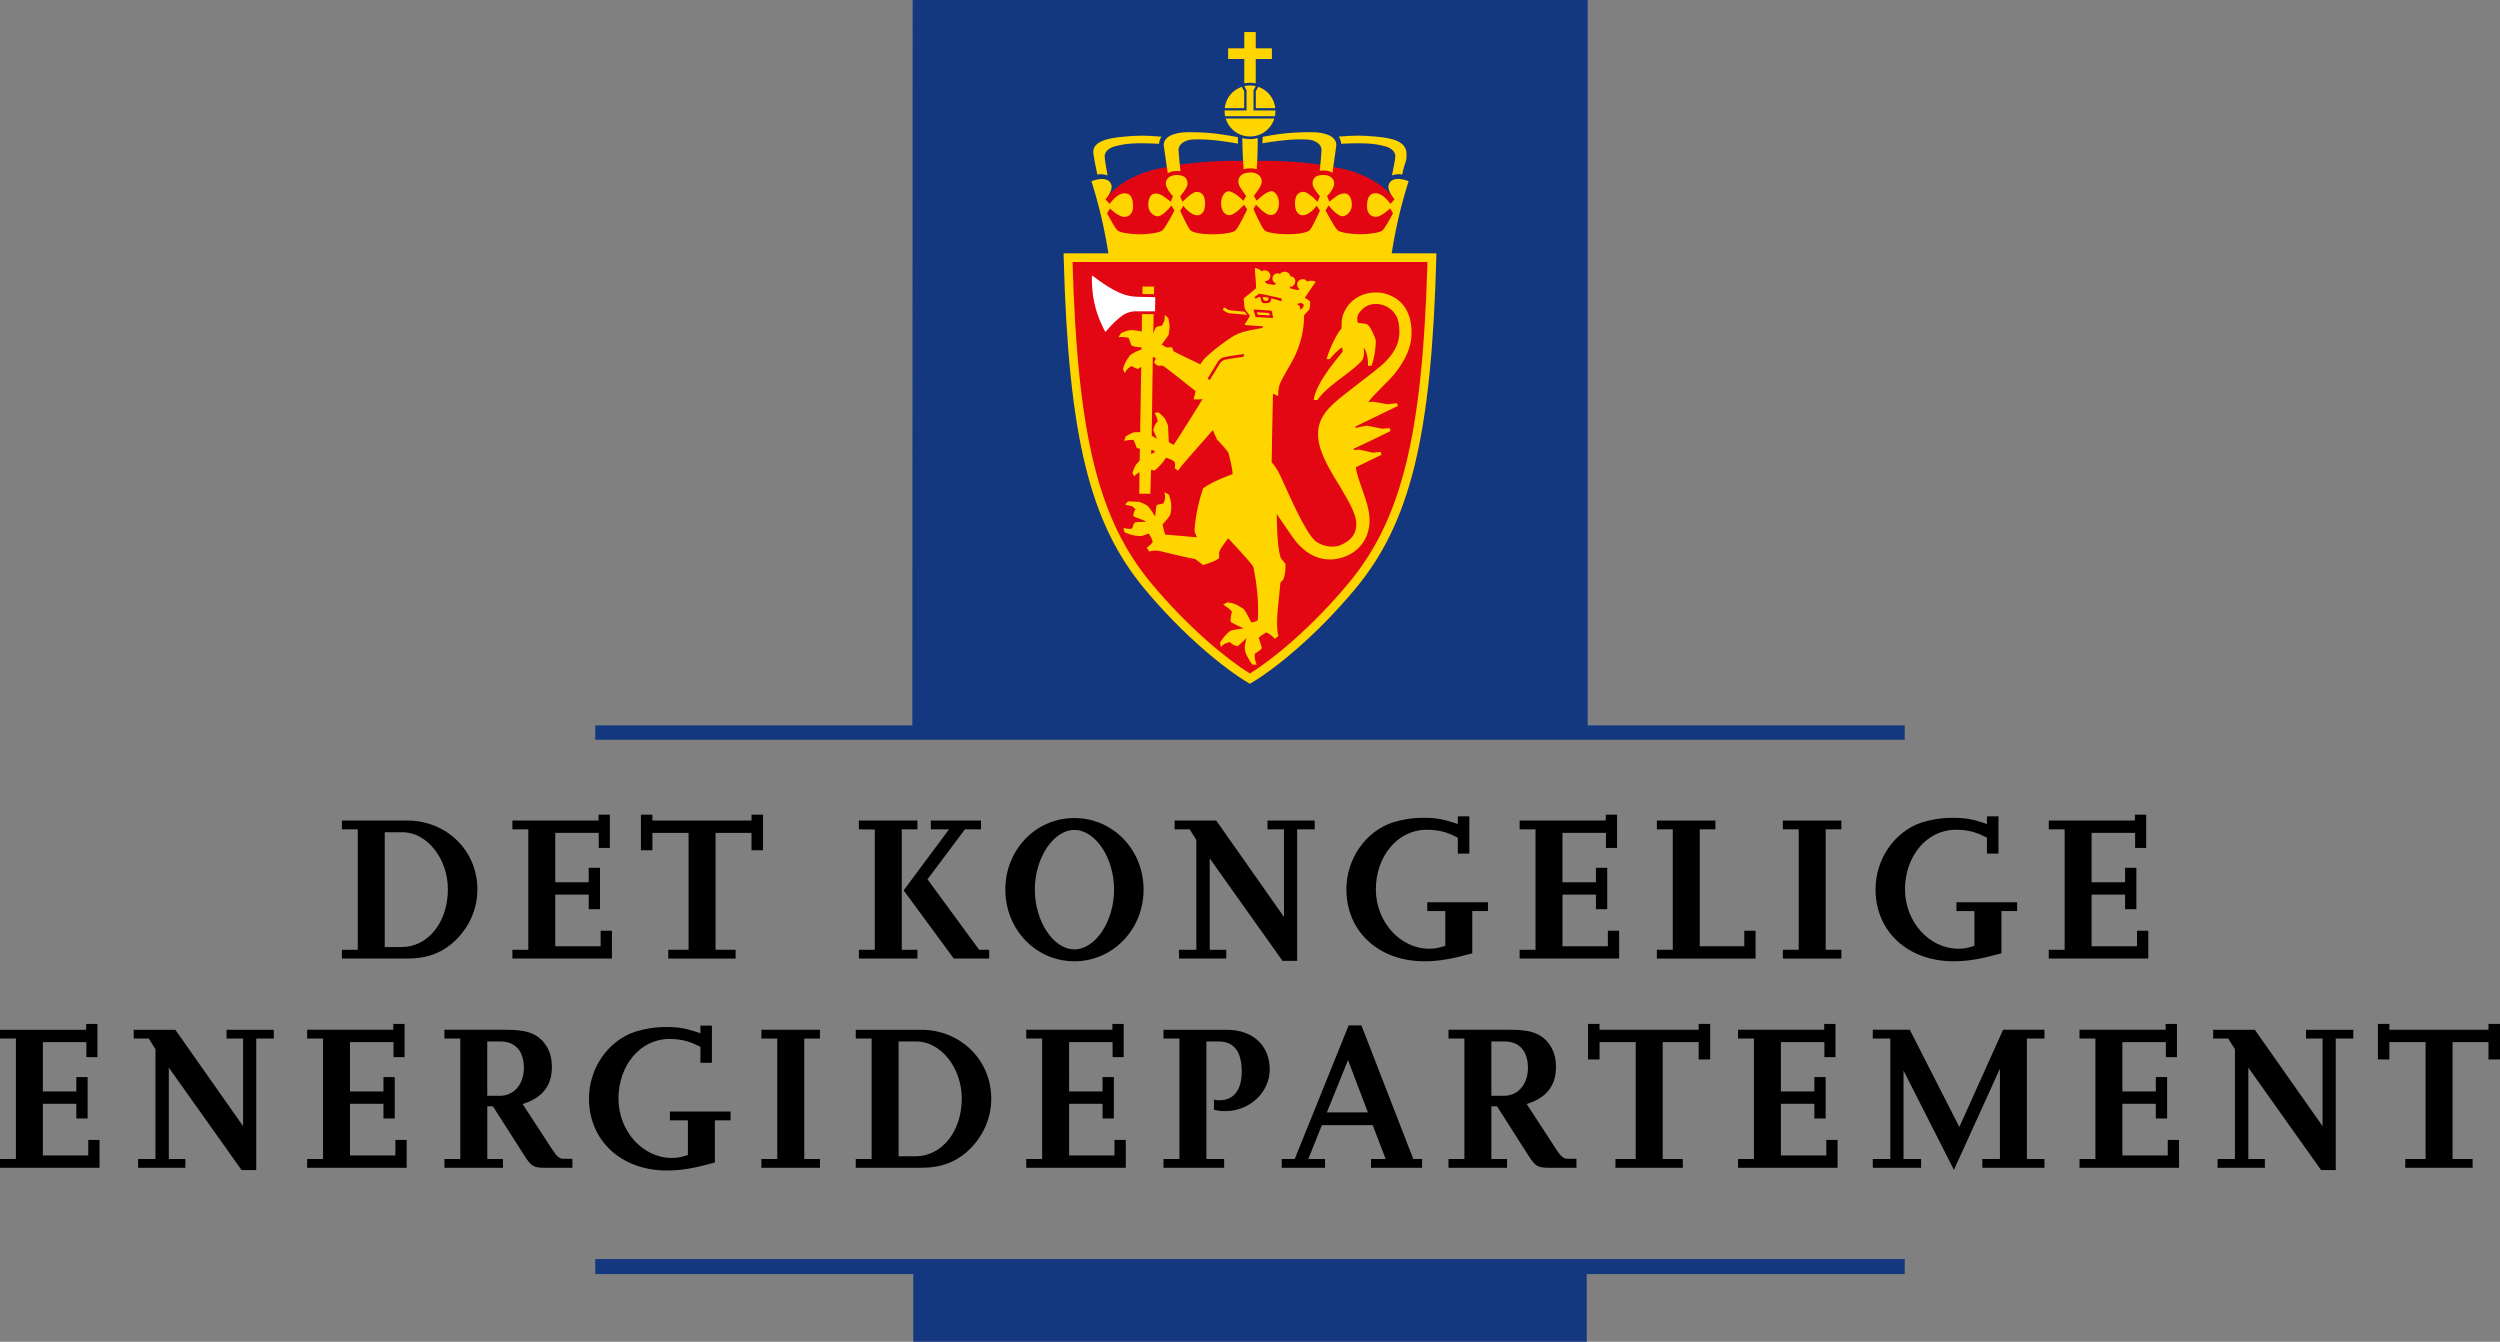 <?xml version="1.0" encoding="utf-8"?>
<!-- Generator: Adobe Illustrator 28.0.0, SVG Export Plug-In . SVG Version: 6.00 Build 0)  -->
<svg version="1.1" id="Logo" xmlns="http://www.w3.org/2000/svg" xmlns:xlink="http://www.w3.org/1999/xlink" x="0px" y="0px"
	 viewBox="0 0 143.384 76.953" style="enable-background:new 0 0 143.384 76.953;" xml:space="preserve">
<rect x="0" y="0" width="143.384" height="76.953" fill="#808080" stroke="none"/>
<style type="text/css">
	.st0{fill:#14387F;}
	.st1{fill:#E20613;}
	.st2{fill:#FFD500;}
	.st3{fill:#E30613;}
	.st4{fill:#FFFFFF;}
</style>
<g>
	<path d="M26.121,53.934c-0.756,0.719-1.607,1.043-2.783,1.043h-3.729v-0.504h0.911v-6.908h-0.911v-0.504h3.742
		c2.267,0,4.029,1.728,4.029,3.946C27.38,52.11,26.937,53.142,26.121,53.934z M23.086,47.732h-1.02v6.584h0.972
		c1.512,0,2.65-1.427,2.65-3.31C25.688,49.244,24.489,47.732,23.086,47.732z"/>
	<path d="M29.388,54.977v-0.504H30.3v-6.908h-0.912v-0.504h4.941v-0.336h0.647v1.907h-0.636v-0.863h-2.494V50.6h1.919v-0.828h0.647
		v2.375h-0.647v-0.84h-1.919v2.963h2.603v-0.889h0.647v1.596H29.388z"/>
	<path d="M43.101,48.764v-0.995h-2.062v6.704h1.151v0.504h-3.862v-0.504h1.164v-6.704h-2.075v0.995h-0.659v-2.039h0.659v0.336h5.685
		v-0.336h0.66v2.039H43.101z"/>
	<path d="M49.26,54.977v-0.504h0.912v-6.896l-0.912-0.012v-0.504h3.358v0.504h-0.899v6.908h0.899v0.504H49.26z M54.705,54.977
		l-2.878-3.91l2.603-3.502h-1.044v-0.504h2.879v0.504h-0.924l-2.146,2.867l2.962,4.041h0.576v0.504H54.705z"/>
	<path d="M61.618,55.133c-2.207,0-3.958-1.823-3.958-4.114c0-2.29,1.751-4.102,3.958-4.102s3.97,1.812,3.97,4.102
		C65.588,53.31,63.825,55.133,61.618,55.133z M61.618,47.601c-1.199,0-2.267,1.606-2.267,3.418c0,1.823,1.067,3.431,2.267,3.431
		c1.211,0,2.278-1.607,2.278-3.431C63.896,49.207,62.829,47.601,61.618,47.601z"/>
	<path d="M74.396,47.565v7.544h-0.84l-4.174-5.876v5.24h0.948v0.504H67.62v-0.504h0.995v-6.297l-0.384-0.611h-0.863v-0.504h2.387
		l3.886,5.529v-5.025h-0.947v-0.504h2.71v0.504H74.396z"/>
	<path d="M84.44,52.254v2.423c-1.176,0.323-1.919,0.456-2.747,0.456c-2.626,0-4.473-1.715-4.473-4.126
		c0-1.739,1.091-3.322,2.662-3.838c0.527-0.168,1.127-0.265,1.775-0.265c0.731,0,1.175,0.084,1.954,0.36v-0.443h0.66v2.135h-0.66
		v-0.911c-0.611-0.324-1.091-0.456-1.799-0.456c-1.631,0-2.902,1.499-2.902,3.418c0,1.858,1.392,3.406,3.059,3.406
		c0.336,0,0.504-0.036,0.924-0.168v-1.991h-1.032V51.75h3.479v0.504H84.44z"/>
	<path d="M87.156,54.977v-0.504h0.911v-6.908h-0.911v-0.504h4.941v-0.336h0.647v1.907h-0.636v-0.863h-2.495V50.6h1.919v-0.828h0.648
		v2.375h-0.648v-0.84h-1.919v2.963h2.604v-0.889h0.647v1.596H87.156z"/>
	<path d="M95.027,54.977v-0.504h0.912v-6.908h-0.912v-0.504h3.358v0.504h-0.899v6.705h2.555v-0.889h0.647v1.596H95.027z"/>
	<path d="M102.252,54.977v-0.504h0.911v-6.908h-0.911v-0.504h3.357v0.504h-0.899v6.908h0.899v0.504H102.252z"/>
	<path d="M114.788,52.254v2.423c-1.176,0.323-1.919,0.456-2.747,0.456c-2.626,0-4.473-1.715-4.473-4.126
		c0-1.739,1.091-3.322,2.662-3.838c0.527-0.168,1.127-0.265,1.775-0.265c0.731,0,1.175,0.084,1.954,0.36v-0.443h0.66v2.135h-0.66
		v-0.911c-0.611-0.324-1.091-0.456-1.799-0.456c-1.631,0-2.902,1.499-2.902,3.418c0,1.858,1.392,3.406,3.059,3.406
		c0.336,0,0.504-0.036,0.924-0.168v-1.991h-1.032V51.75h3.479v0.504H114.788z"/>
	<path d="M117.504,54.977v-0.504h0.911v-6.908h-0.911v-0.504h4.941v-0.336h0.647v1.907h-0.636v-0.863h-2.495V50.6h1.919v-0.828
		h0.648v2.375h-0.648v-0.84h-1.919v2.963h2.604v-0.889h0.647v1.596H117.504z"/>
	<path d="M0,66.977v-0.504h0.912v-6.908H0v-0.504h4.941v-0.336h0.647v1.907H4.953v-0.863H2.459V62.6h1.919v-0.828h0.647v2.375H4.378
		v-0.84H2.459v2.963h2.603v-0.889h0.647v1.596H0z"/>
	<path d="M14.696,59.565v7.544h-0.839l-4.174-5.876v5.24h0.947v0.504H7.92v-0.504h0.996v-6.297l-0.384-0.611H7.669v-0.504h2.387
		l3.886,5.529v-5.025h-0.948v-0.504h2.711v0.504H14.696z"/>
	<path d="M17.616,66.977v-0.504h0.911v-6.908h-0.911v-0.504h4.941v-0.336h0.647v1.907h-0.636v-0.863h-2.495V62.6h1.919v-0.828h0.648
		v2.375h-0.648v-0.84h-1.919v2.963h2.604v-0.889h0.647v1.596H17.616z"/>
	<path d="M31.305,66.977c-0.707,0-0.827-0.072-1.235-0.707l-1.799-2.818h-0.324v3.021h0.9v0.504h-3.358v-0.504h0.911v-6.908h-0.911
		v-0.504h3.538c1.031,0,1.606,0.156,2.039,0.588c0.396,0.396,0.587,0.912,0.587,1.547c0,1.08-0.552,1.775-1.679,2.123l1.703,2.615
		c0.275,0.42,0.42,0.527,0.659,0.527h0.492v0.516H31.305z M28.702,59.732h-0.756v3.118h0.708c0.827,0,1.392-0.659,1.392-1.606
		C30.046,60.284,29.554,59.732,28.702,59.732z"/>
	<path d="M41,64.254v2.423c-1.175,0.323-1.919,0.456-2.746,0.456c-2.627,0-4.474-1.715-4.474-4.126c0-1.739,1.092-3.322,2.663-3.838
		c0.527-0.168,1.127-0.265,1.774-0.265c0.731,0,1.176,0.084,1.955,0.36v-0.443h0.659v2.135h-0.659v-0.911
		c-0.611-0.324-1.092-0.456-1.799-0.456c-1.631,0-2.902,1.499-2.902,3.418c0,1.858,1.391,3.406,3.058,3.406
		c0.336,0,0.504-0.036,0.924-0.168v-1.991h-1.031V63.75h3.478v0.504H41z"/>
	<path d="M43.668,66.977v-0.504h0.912v-6.908h-0.912v-0.504h3.358v0.504h-0.899v6.908h0.899v0.504H43.668z"/>
	<path d="M55.593,65.934c-0.756,0.719-1.607,1.043-2.783,1.043H49.08v-0.504h0.911v-6.908H49.08v-0.504h3.742
		c2.267,0,4.029,1.728,4.029,3.946C56.852,64.11,56.408,65.142,55.593,65.934z M52.558,59.732h-1.02v6.584h0.972
		c1.512,0,2.65-1.427,2.65-3.31C55.16,61.244,53.961,59.732,52.558,59.732z"/>
	<path d="M58.859,66.977v-0.504h0.912v-6.908h-0.912v-0.504h4.941v-0.336h0.647v1.907h-0.636v-0.863h-2.494V62.6h1.919v-0.828h0.647
		v2.375h-0.647v-0.84h-1.919v2.963h2.603v-0.889h0.647v1.596H58.859z"/>
	<path d="M70.27,63.727c-0.203,0-0.336-0.012-0.647-0.072v-0.588c0.156,0.036,0.216,0.036,0.324,0.036
		c0.815,0,1.271-0.587,1.271-1.655c0-1.127-0.444-1.715-1.308-1.715h-0.72v6.74h1.02v0.504h-3.479v-0.504h0.912v-6.908h-0.912
		v-0.504h3.635c1.486,0,2.458,0.9,2.458,2.279C72.824,62.647,71.673,63.727,70.27,63.727z"/>
	<path d="M78.633,66.977v-0.504h0.84l-0.743-1.943h-2.915l-0.779,1.943h0.959v0.504h-2.482v-0.504h0.744l3.094-7.664h0.731
		l2.975,7.664h0.504v0.504H78.633z M77.313,60.8l-1.211,2.999h2.351L77.313,60.8z"/>
	<path d="M88.893,66.977c-0.708,0-0.828-0.072-1.235-0.707l-1.799-2.818h-0.324v3.021h0.899v0.504h-3.358v-0.504h0.912v-6.908
		h-0.912v-0.504h3.538c1.031,0,1.607,0.156,2.039,0.588c0.396,0.396,0.588,0.912,0.588,1.547c0,1.08-0.552,1.775-1.679,2.123
		l1.702,2.615c0.276,0.42,0.42,0.527,0.66,0.527h0.491v0.516H88.893z M86.29,59.732h-0.756v3.118h0.708
		c0.827,0,1.391-0.659,1.391-1.606C87.633,60.284,87.142,59.732,86.29,59.732z"/>
	<path d="M97.425,60.764v-0.995h-2.063v6.704h1.151v0.504h-3.861v-0.504h1.163v-6.704h-2.075v0.995H91.08v-2.039h0.659v0.336h5.686
		v-0.336h0.659v2.039H97.425z"/>
	<path d="M99.684,66.977v-0.504h0.911v-6.908h-0.911v-0.504h4.941v-0.336h0.647v1.907h-0.636v-0.863h-2.495V62.6h1.919v-0.828h0.648
		v2.375h-0.648v-0.84h-1.919v2.963h2.604v-0.889h0.647v1.596H99.684z"/>
	<path d="M113.696,66.977v-0.504h1.007v-5.182l-2.638,5.806l-2.891-5.697v5.073h1.007v0.504h-2.771v-0.504h1.008v-6.908h-1.008
		v-0.504h2.123l2.843,5.577l2.507-5.577h2.374v0.504h-1.007v6.908h1.007v0.504H113.696z"/>
	<path d="M119.268,66.977v-0.504h0.911v-6.908h-0.911v-0.504h4.941v-0.336h0.647v1.907h-0.636v-0.863h-2.495V62.6h1.919v-0.828
		h0.648v2.375h-0.648v-0.84h-1.919v2.963h2.604v-0.889h0.647v1.596H119.268z"/>
	<path d="M133.964,59.565v7.544h-0.84l-4.174-5.876v5.24h0.948v0.504h-2.711v-0.504h0.995v-6.297l-0.384-0.611h-0.863v-0.504h2.387
		l3.886,5.529v-5.025h-0.947v-0.504h2.71v0.504H133.964z"/>
	<path d="M142.724,60.764v-0.995h-2.062v6.704h1.151v0.504h-3.862v-0.504h1.164v-6.704h-2.075v0.995h-0.659v-2.039h0.659v0.336
		h5.685v-0.336h0.66v2.039H142.724z"/>
</g>
<g>
	<g>
		<g>
			<polygon class="st0" points="109.244,72.213 34.14,72.213 34.14,73.071 52.38,73.071 52.38,76.953 91.004,76.953 91.004,73.071 
				109.244,73.071 			"/>
		</g>
		<g>
			<polygon class="st0" points="91.059,41.605 91.059,0 52.344,0 52.325,41.605 34.14,41.605 34.14,42.428 109.244,42.428 
				109.244,41.605 			"/>
		</g>
	</g>
	<g>
		<path class="st1" d="M79.22,14.776c0.17-0.129,1.031-3.07,1.026-3.065c0,0-0.239-0.316-0.29-0.357
			c-0.118-0.156-0.33-0.352-0.468-0.47c-0.404-0.364-1.302-1.006-2.871-1.276l-1.046-0.184c0,0-1.584-0.232-3.313-0.197h-1.131
			c-1.729-0.035-3.313,0.197-3.313,0.197l-1.045,0.184c-1.57,0.271-2.468,0.912-2.872,1.276c-0.154,0.128-0.551,0.565-0.669,0.722
			c0.018,0.023,0.758,3.17,0.758,3.17H79.22z"/>
		<g>
			<path class="st2" d="M62.936,10.012c0.335-0.064,0.586,0.054,0.586,0.054c-0.07-0.364-0.157-0.905-0.164-1.084
				c-0.014-0.313,0.292-0.514,0.578-0.588c0.654-0.168,1.135-0.216,2.545-0.146c-0.012-0.211,0.138-0.41,0.138-0.41
				c-1.001-0.076-1.281-0.074-2.107-0.005c-1.019,0.084-1.924,0.294-1.797,1.012C62.832,9.513,62.761,9.156,62.936,10.012z"/>
			<path class="st2" d="M67.706,9.821c-0.065-0.586-0.094-0.92-0.111-1.176c-0.029-0.435,0.462-0.626,0.792-0.643
				c0.998-0.052,2.03,0.137,2.618,0.233c0,0-0.012-0.358-0.012-0.37c-0.796-0.143-1.469-0.283-2.841-0.283
				c-0.862,0-1.473,0.292-1.402,0.803c0.115,0.828,0.228,1.552,0.228,1.552C67.258,9.744,67.706,9.821,67.706,9.821z"/>
			<path class="st2" d="M79.449,8.393c0.287,0.074,0.592,0.275,0.579,0.588C80.02,9.16,79.905,9.7,79.835,10.064
				c0,0,0.251-0.118,0.585-0.053c0.176-0.856,0.251-0.639,0.251-1.167c0-0.729-0.776-0.928-1.797-1.012
				c-0.826-0.068-1.096-0.072-2.097,0.003c0,0,0.149,0.198,0.138,0.41C78.559,8.164,79.011,8.28,79.449,8.393z"/>
			<path class="st2" d="M72.405,8.218c0.564-0.095,1.597-0.268,2.594-0.216c0.33,0.017,0.821,0.208,0.792,0.643
				c-0.018,0.256-0.033,0.562-0.098,1.148c0,0,0.446-0.076,0.729,0.116c0,0,0.111-0.792,0.214-1.525
				c0.07-0.511-0.54-0.803-1.402-0.803c-1.372,0-2.021,0.123-2.816,0.266C72.417,7.859,72.405,8.218,72.405,8.218z"/>
			<path class="st2" d="M71.365,4.779c0.104-0.021,0.218-0.032,0.328-0.032c0.11,0,0.224,0.011,0.328,0.032l0.001-1.396h0.926v-0.61
				h-0.926V1.841h-0.657v0.932h-0.926v0.61h0.926L71.365,4.779z"/>
			<path class="st2" d="M71.25,7.919c0,0,0.009,0.914,0.079,1.793c0.158-0.059,0.303-0.054,0.37-0.054
				c0.067,0,0.218-0.004,0.376,0.054c0.07-0.879,0.06-1.793,0.06-1.793c-0.138,0.039-0.293,0.059-0.442,0.059
				C71.542,7.978,71.387,7.958,71.25,7.919z"/>
			<path class="st2" d="M79.817,14.526c0.319-2.064,0.815-3.639,0.972-4.14c-0.761-0.278-1.099-0.045-1.154,0.262
				c-0.059,0.323,0.347,0.78,0.347,0.78l-0.229,0.264c-0.176-0.223-0.498-0.598-0.835-0.611c-0.394-0.016-0.515,0.304-0.515,0.751
				c0,0.271,0.118,0.597,0.493,0.604c0.341,0.006,0.833-0.486,0.833-0.486l0.164,0.281c-0.157,0.294-0.466,0.874-0.615,0.996
				c-0.129,0.106-0.698,0.206-1.278,0.206c-0.533,0-1.138-0.1-1.272-0.217c-0.205-0.178-0.701-1.149-0.701-1.149l0.174-0.282
				c0.211,0.256,0.538,0.616,0.796,0.616c0.242,0,0.532-0.274,0.535-0.639c0.004-0.41-0.176-0.669-0.4-0.668
				c-0.339,0-0.532,0.198-0.89,0.472c0-0.016-0.135-0.321-0.135-0.321c0.211-0.188,0.383-0.481,0.41-0.657
				c0.046-0.294-0.185-0.546-0.59-0.552c-0.354-0.005-0.653,0.089-0.647,0.519c0.003,0.217,0.423,0.701,0.423,0.701l-0.135,0.317
				c0,0-0.53-0.559-0.788-0.569c-0.281-0.012-0.525,0.153-0.508,0.722c0.018,0.58,0.357,0.621,0.428,0.621
				c0.422,0.006,0.82-0.551,0.82-0.551l0.183,0.293c-0.164,0.346-0.469,1.014-0.604,1.129c-0.141,0.12-0.643,0.225-1.319,0.214
				c-0.69-0.011-1.127-0.111-1.237-0.207c-0.199-0.174-0.65-1.23-0.65-1.23l0.14-0.258c0.427,0.453,0.673,0.598,0.852,0.599
				c0.253,0.001,0.455-0.236,0.467-0.658c0.013-0.458-0.252-0.704-0.409-0.711c-0.335-0.016-0.868,0.547-0.868,0.547l-0.161-0.272
				c0.19-0.282,0.445-0.578,0.45-0.813c0.006-0.29-0.204-0.538-0.668-0.54V9.892c-0.001,0-0.001,0-0.002,0s-0.002,0-0.003,0v0.001
				c-0.464,0.002-0.674,0.25-0.668,0.54c0.005,0.235,0.26,0.531,0.45,0.813l-0.161,0.272c0,0-0.533-0.563-0.868-0.547
				c-0.157,0.007-0.422,0.253-0.409,0.711c0.012,0.422,0.215,0.659,0.467,0.658c0.179-0.001,0.425-0.146,0.852-0.599l0.177,0.27
				c0,0-0.487,1.044-0.687,1.218c-0.109,0.096-0.548,0.196-1.236,0.207c-0.678,0.01-1.18-0.095-1.319-0.214
				c-0.135-0.115-0.439-0.783-0.604-1.129l0.184-0.293c0,0,0.398,0.557,0.819,0.551c0.07-0.001,0.41-0.041,0.428-0.621
				c0.018-0.569-0.227-0.733-0.508-0.722c-0.258,0.011-0.788,0.569-0.788,0.569l-0.135-0.317c0,0,0.42-0.484,0.423-0.701
				c0.006-0.43-0.294-0.524-0.647-0.519c-0.406,0.005-0.637,0.257-0.591,0.552c0.027,0.176,0.199,0.469,0.41,0.657
				c0,0-0.135,0.305-0.134,0.321c-0.358-0.274-0.552-0.471-0.891-0.472c-0.224-0.001-0.404,0.258-0.4,0.668
				c0.003,0.364,0.294,0.639,0.535,0.639c0.258,0,0.586-0.36,0.796-0.616l0.174,0.282c0,0-0.496,0.971-0.701,1.149
				c-0.135,0.117-0.739,0.217-1.272,0.217c-0.58,0-1.148-0.1-1.278-0.206c-0.149-0.122-0.457-0.703-0.615-0.996l0.164-0.281
				c0,0,0.493,0.493,0.833,0.486c0.375-0.007,0.493-0.334,0.493-0.604c0-0.448-0.119-0.767-0.515-0.751
				c-0.336,0.013-0.659,0.388-0.835,0.611l-0.229-0.264c0,0,0.405-0.458,0.347-0.78c-0.056-0.307-0.393-0.54-1.154-0.262
				c0.158,0.502,0.653,2.077,0.973,4.14H61l0.007,0.257c0.274,10.238,1.489,15.208,4.642,18.993c2.242,2.69,4.584,4.569,5.908,5.36
				l0.128,0.076l0.128-0.076c1.326-0.791,3.668-2.669,5.91-5.36c3.162-3.793,4.379-8.763,4.653-18.993l0.007-0.257H79.817z"/>
			<path class="st2" d="M71.359,5.227l-0.142-0.249c-0.563,0.207-0.907,0.664-0.976,1.222l1.117,0V5.227z"/>
			<path class="st2" d="M72.168,4.978l-0.142,0.249V6.2l1.116,0C73.076,5.641,72.731,5.185,72.168,4.978z"/>
			<path class="st2" d="M73.125,6.663c0.02-0.095,0.028-0.228,0.028-0.328h-1.261V5.174l0.135-0.234
				c-0.11-0.026-0.217-0.038-0.332-0.039c0,0-0.004-0.001-0.005-0.001v0.001c-0.114,0-0.221,0.013-0.331,0.039l0.134,0.234v1.161
				h-1.26c0,0.1,0.009,0.233,0.027,0.328H73.125z"/>
			<path class="st2" d="M73.089,6.798h-1.394H71.69h-1.393c0.196,0.611,0.741,1.028,1.393,1.03v0.001c0.001,0,0.002,0,0.003,0
				s0.002,0,0.003,0V7.828C72.347,7.825,72.893,7.409,73.089,6.798z"/>
		</g>
		<path class="st3" d="M66.024,25.82c0,0-0.002,0.174,0,0.224l0.18-0.089c0.014-0.011,0.017-0.086,0.007-0.117
			C66.15,25.83,66.065,25.817,66.024,25.82z M68.457,22.903c0-0.074,0.077-0.224,0.111-0.47c0,0-1.802-1.456-1.888-1.46
			c-0.118-0.005-0.223,0.006-0.303-0.003c-0.067-0.08-0.138-0.11-0.192-0.192c0.03-0.075,0.089-0.143,0.112-0.228
			c-0.023-0.009-0.116-0.067-0.146-0.076c-0.023,0.019-0.034,0.018-0.034,0.018l-0.062,4.491c0.011,0.006,0.304,0.192,0.304,0.192
			c-0.079-0.169-0.126-0.329-0.215-0.502c0.036-0.19,0.12-0.378,0.254-0.506c-0.02-0.18-0.124-0.409-0.18-0.488l0.231-0.03
			l0.298,0.277c0.107,0.138,0.179,0.312,0.244,0.483l0.042,0.952c0.079,0.056,0.192,0.113,0.281,0.152
			c0.101-0.115,1.622-2.544,1.653-2.624C68.969,22.888,68.681,22.926,68.457,22.903z M74.594,17.767
			c0.151-0.138,0.19-0.167,0.174-0.303c-0.047-0.052-0.096-0.061-0.162-0.092c-0.082,0.031-0.146,0.028-0.22,0.068
			c0,0,0.12,0.079,0.168,0.129C74.565,17.649,74.574,17.717,74.594,17.767z M69.843,20.756c-0.091,0.138-0.584,0.961-0.584,0.961
			c0.023,0.023,0.088,0.064,0.129,0.076c-0.006,0,0.515-0.845,0.591-0.968c0.071-0.103,0.191-0.174,0.278-0.194
			c0.34-0.076,1.05-0.164,1.056-0.166l0.046-0.162c0,0-0.962,0.129-1.214,0.199C70.046,20.532,69.933,20.628,69.843,20.756z
			 M72.28,17.021c0.026,0.082,0.044,0.243,0.1,0.314c0.05,0.085,0.28,0.049,0.407,0.031c0.094-0.047,0.115-0.15,0.129-0.253
			c0.209,0.045,0.392,0.108,0.586,0.169v-0.169l-1.041-0.23l-0.246-0.04c-0.094,0.06-0.2,0.162-0.261,0.197
			c0.021,0.063,0.019,0.041,0.062,0.092C72.109,17.068,72.196,17.035,72.28,17.021z M72.927,17.818c0,0-0.962-0.068-1.003-0.068
			c-0.051,0-0.034,0,0.089,0.434l1.006,0.058C72.987,18.097,72.978,17.95,72.927,17.818z M61.514,15.026
			c0.284,9.937,1.474,14.775,4.519,18.429c2.131,2.557,4.343,4.36,5.653,5.173c1.311-0.812,3.524-2.616,5.654-5.173
			c3.053-3.663,4.246-8.5,4.53-18.429H61.514z M65.528,16.432l0.665,0.007l-0.006,0.434l-0.66-0.011L65.528,16.432z M78.403,24.413
			c0.311,0.056,0.685,0.141,0.853,0.172c0.141-0.012,0.31-0.012,0.442-0.032c0.026,0.084,0.044,0.098,0.052,0.171
			c0,0-1.701,0.832-2.111,1.015c0.003-0.006,0.004,0.052,0.004,0.078l0.29-0.031c0.18,0.043,0.546,0.11,0.804,0.176l0.443-0.046
			c0.026,0.068,0.04,0.087,0.054,0.168c-0.433,0.211-1.464,0.71-1.464,0.71c-0.016,0.35,0.462,1.471,0.652,2.174
			c0.195,0.718,0.179,1.389-0.142,1.979c-0.373,0.688-1.131,1.116-1.982,1.142c-0.938,0.007-1.682-0.579-2.172-1.297
			c-0.279-0.408-0.875-1.281-0.904-1.316l0.037,1.138c0.037,0.455,0.054,0.966,0.201,1.391c0.07,0.117,0.188,0.218,0.266,0.345
			c0.017,0.289-0.021,0.626-0.12,0.882c-0.035,0.075-0.143,0.119-0.171,0.201c-0.042,0.546-0.124,1.161-0.165,1.695
			c-0.031,0.4-0.051,1.067,0.057,1.333c-0.019,0.037-0.204,0.188-0.222,0.168c-0.123-0.147-0.381-0.34-0.464-0.352
			c-0.081,0.006-0.45,0.27-0.45,0.317c0.047,0.103,0.185,0.582,0.185,0.582c-0.105,0.129-0.243,0.215-0.406,0.316
			c-0.025,0.103,0.005,0.218,0.007,0.326c0.04,0.103,0.056,0.215,0.101,0.31c0,0-0.183,0.003-0.27-0.028
			c-0.057-0.086-0.133-0.203-0.204-0.328c-0.095-0.164-0.181-0.344-0.203-0.487c-0.03-0.182,0.017-0.387,0.088-0.69
			c-0.118,0.128-0.458,0.432-0.505,0.467c-0.181-0.03-0.334-0.109-0.449-0.24c-0.106,0.028-0.253,0.085-0.299,0.105
			c-0.083,0.047-0.148,0.114-0.224,0.177c-0.007-0.005-0.014-0.183-0.033-0.258c0.068-0.111,0.144-0.219,0.227-0.32
			c0.113-0.136,0.24-0.26,0.386-0.362c0.226-0.056,0.728-0.125,0.728-0.125c-0.071-0.051-0.498-0.208-0.728-0.366
			c-0.047-0.119,0.042-0.522,0.064-0.586c-0.12-0.188-0.34-0.288-0.507-0.415l0.246-0.127c0.142,0.021,0.298,0.049,0.414,0.09
			c0.179,0.074,0.348,0.184,0.515,0.285c0.192,0.225,0.406,0.747,0.453,0.776c0.112,0.005,0.308-0.081,0.358-0.122
			c0.079-0.825-0.036-2.043-0.248-3.046c-0.035-0.168-1.445-1.653-1.445-1.653s-0.516,0.639-0.521,0.833v0.314
			c-0.269,0.18-0.578,0.28-0.918,0.386l-0.446-0.342c-0.504-0.081-1.921-0.434-1.921-0.434c-0.273-0.074-0.446-0.074-0.72,0
			c-0.047-0.072-0.11-0.131-0.134-0.223c0.11-0.106,0.23-0.167,0.318-0.3c0.041-0.131-0.205-0.5-0.213-0.506
			c-0.122,0.026-0.287,0.109-0.414,0.14c-0.539,0.023-0.988-0.224-0.988-0.224c0.007-0.079-0.047-0.15-0.044-0.237
			c0.138,0.034,0.293,0.065,0.431,0.042c0.15,0.023,0.074-0.39,0.312-0.377c0.181-0.023,0.365-0.003,0.546-0.023
			c-0.14-0.118-0.556-0.211-0.731-0.321c0.007-0.141,0.04-0.277,0.125-0.389c-0.043-0.071-0.135-0.129-0.205-0.181l-0.377-0.084
			c0.042-0.095,0.081-0.116,0.159-0.195l0.636,0.028c0.173,0.063,0.35,0.134,0.499,0.242c0.132,0.132,0.416,0.598,0.416,0.598
			c0.021-0.22,0.061-0.628,0.1-0.659c0.039-0.031,0.369-0.084,0.369-0.084c0.129-0.294,0.123-0.338,0.067-0.649
			c0,0.006,0.172,0.08,0.253,0.141c0.121,0.357,0.191,0.639,0.086,1.108c-0.036,0.162-0.372,0.509-0.451,0.603
			c0.042,0.188,0.092,0.395,0.146,0.576l1.826,0.158c-0.057-0.146-0.176-0.335-0.126-0.508c0.035-0.712,0.271-1.696,0.479-2.293
			c0.422-0.348,1.382-0.71,1.7-0.828c-0.027-0.379-0.151-0.833-0.228-1.16c-0.04-0.174-0.514-0.649-0.661-0.803
			c-0.094-0.176-0.174-0.378-0.249-0.558c-1.03,1.167-1.823,2.064-2.009,2.329l-0.179-0.145c0.029-0.147,0.041-0.295-0.034-0.382
			c-0.126-0.104-0.306-0.157-0.463-0.22c-0.15,0.225-0.326,0.466-0.647,0.736c-0.074-0.006-0.146-0.031-0.214-0.033l-0.04,1.369
			l-0.635-0.006l0.012-1.24c-0.092,0.086-0.191,0.11-0.305,0.249l-0.103-0.202c0.048-0.158,0.108-0.28,0.187-0.44
			c0.062-0.086,0.148-0.172,0.23-0.258c0,0,0.018-0.456,0.014-0.688c-0.045-0.024-0.152-0.017-0.174-0.044
			c-0.031-0.094-0.145-0.354-0.183-0.446c-0.003-0.008-0.104-0.049-0.544,0.041l0.094-0.264c0.127-0.064,0.307-0.176,0.438-0.223
			c0.136-0.012,0.385-0.013,0.385-0.013l0.061-3.749c-0.076,0.047-0.193,0.123-0.193,0.123c-0.092-0.032-0.32-0.123-0.354-0.169
			c-0.091,0.041-0.196,0.127-0.254,0.181c-0.051,0.061-0.093,0.145-0.134,0.223c-0.048-0.062-0.112-0.23-0.112-0.23
			c0.075-0.312,0.223-0.546,0.41-0.793c0.159-0.131,0.448-0.255,0.649-0.332c-0.006-0.088,0.011-0.117,0.005-0.117
			c-0.191-0.017-0.564-0.029-0.599-0.158c-0.028-0.099-0.14-0.382-0.14-0.382c-0.176-0.046-0.387-0.076-0.574-0.041
			c-0.012-0.029,0.152-0.246,0.152-0.246c0.129-0.05,0.316-0.142,0.51-0.159c0.133-0.009,0.303,0.01,0.527,0.046l0.14,0.045
			l0.01-1.011l0.669,0.001c0,0-0.021,1.015-0.02,1.121c0.041-0.123,0.116-0.354,0.179-0.383c0.096-0.045,0.22-0.047,0.32-0.085
			c0.185-0.349,0.144-0.272,0.157-0.607l0.209,0.18c0.035,0.206,0.096,0.446,0.057,0.664l-0.04,0.298
			c-0.125,0.202-0.269,0.365-0.402,0.557c0.134,0.081,0.13,0.082,0.276,0.158c0.04,0.021,0.284-0.02,0.318,0
			c0.04,0.073,0.06,0.146,0.084,0.223c0.083,0.059,1.537,0.751,1.548,0.757c0.183-0.49,1.712-1.51,1.712-1.51
			c0.585-0.414,1.208-0.453,1.834-0.579c0.027-0.026,0.032-0.061,0.037-0.096c0,0-1.003-0.065-1.043-0.077
			c-0.03-0.029,0.028-0.047,0.295-0.525c-0.104-0.145-0.225-0.275-0.303-0.427c-0.009-0.192-0.052-0.38-0.052-0.567l0.711-0.591
			c0.002-0.401-0.07-0.781-0.067-1.161c0.154,0.019,0.276,0.096,0.386,0.188c0.088-0.07,0.2-0.061,0.306-0.028
			c0.092,0.033,0.147,0.131,0.185,0.213c0.026,0.12-0.012,0.216-0.084,0.303c-0.067,0.047-0.129,0.096-0.225,0.085
			c0.006,0.048,0.05,0.102,0.088,0.124c0.114,0.043,0.327,0.072,0.419,0.084c0.047,0.006,0.1-0.029,0.136-0.073
			c-0.139-0.08-0.201-0.133-0.209-0.281c0.009-0.101,0.037-0.176,0.106-0.242c0.092-0.07,0.223-0.082,0.328-0.035
			c0.057-0.065,0.168-0.144,0.343-0.115c0.118,0.035,0.224,0.1,0.253,0.251c0.117,0.014,0.226,0.063,0.265,0.185
			c0.04,0.089,0.012,0.2-0.035,0.281c-0.06,0.074-0.111,0.163-0.269,0.134c-0.021,0.021,0.033,0.082,0.058,0.104
			c0.122,0.036,0.257,0.072,0.416,0.088c0.035-0.002,0.066-0.038,0.089-0.056c-0.112-0.079-0.148-0.181-0.133-0.303
			c0.032-0.124,0.079-0.215,0.249-0.262c0.154-0.014,0.227,0,0.318,0.138c0.125-0.072,0.389-0.069,0.494,0.016
			c-0.218,0.296-0.41,0.617-0.623,0.917c0.103,0.066,0.197,0.101,0.302,0.204c0.013,0.085,0.01,0.302-0.037,0.443
			c-0.096,0.138-0.216,0.223-0.31,0.361c0.01,0.781-0.177,1.544-0.474,2.216c-0.233,0.529-0.761,1.315-0.908,1.706
			c-0.101,0.248-0.103,0.547-0.1,0.698c-0.102-0.033-0.196-0.097-0.3-0.13c-0.012,0.155-0.075,3.936-0.075,3.936
			c0.376,0.381,0.606,1.032,0.864,1.569c0.075,0.156,1.108,2.551,1.671,2.964c0.445,0.327,1.087,0.384,1.483,0.186
			c0.346-0.173,0.734-0.426,0.819-0.945c0.118-0.648-0.329-1.39-0.951-2.442c-0.735-1.181-1.225-2.081-1.225-2.97
			c0-0.968,0.67-1.581,1.412-2.177c0.433-0.345,1.852-1.417,2.205-1.727c1.09-0.958,1.125-1.755,1.003-2.477
			c-0.079-0.469-0.436-0.851-0.886-0.997c-0.457-0.152-0.95-0.064-1.287,0.331c-0.158,0.181-0.257,0.352-0.169,0.683
			c0.212,0.024,0.369,0.031,0.544,0.089c0.14,0.053,0.456,0.722,0.49,0.936c0.002,0.481-0.099,1.008-0.232,1.425
			c0,0-0.144,0.006-0.214,0.025c0.018-0.78-0.251-1.054-0.251-1.054c0.038,0.303,0.046,0.603-0.159,0.814
			c-0.534,0.549-1.334,1.034-1.89,1.539c-0.157,0.139-0.406,0.361-0.602,0.654c-0.082,0.005-0.135,0-0.212-0.003
			c0.123-1.067,1.648-2.71,1.659-2.783c0.007-0.042-0.018-0.17-0.034-0.243c-0.242,0.169-0.525,0.453-0.704,0.678
			c-0.007-0.001-0.094,0.023-0.181,0.003c0.064-0.281,0.452-1.291,0.856-1.767c0.005-0.291-0.03-0.582,0.197-1.029
			c0.556-1.042,1.724-1.128,2.301-0.961c0.88,0.255,1.547,0.935,1.515,2.351c-0.017,0.721-0.35,1.46-0.94,2.211
			c-0.383,0.487-1.317,1.292-1.538,1.672c0.136-0.025,0.294-0.039,0.324-0.025l0.782,0.136l0.533-0.056
			c0.044,0.065,0.05,0.158,0.05,0.158s-2.268,1.098-2.403,1.166c-0.015,0.016-0.024,0.071-0.023,0.095
			C77.995,24.485,78.264,24.427,78.403,24.413z"/>
		<path class="st4" d="M65.367,17.026l0.892,0.018l-0.012,0.811h-1.149c-0.352,0.006-0.666,0.174-0.874,0.357
			c-0.193,0.17-0.357,0.276-0.826,0.832c-0.343-0.643-0.563-1.234-0.691-1.973c0,0-0.111-0.679-0.077-1.278
			C63.965,16.805,64.57,17.024,65.367,17.026z"/>
		<g>
			<path class="st2" d="M70.599,17.975l0.934,0.085c-0.044-0.062-0.102-0.11-0.146-0.183l-0.768-0.072
				c-0.2-0.034-0.159-0.031-0.366-0.152c0,0-0.044-0.01-0.079,0.025c-0.035,0.07-0.035,0.006-0.022,0.104
				C70.28,17.872,70.418,17.978,70.599,17.975z"/>
			<path class="st2" d="M72.726,17.222c0.03-0.033,0.035-0.147,0.035-0.147c-0.093-0.022-0.333-0.071-0.329-0.039
				c0,0.082,0.025,0.188,0.096,0.208C72.595,17.262,72.71,17.25,72.726,17.222z"/>
			<path class="st2" d="M72.089,17.906l0.044,0.145c0.225,0.018,0.465,0.023,0.69,0.039c0,0-0.022-0.145-0.045-0.141L72.089,17.906z
				"/>
		</g>
	</g>
</g>
</svg>
